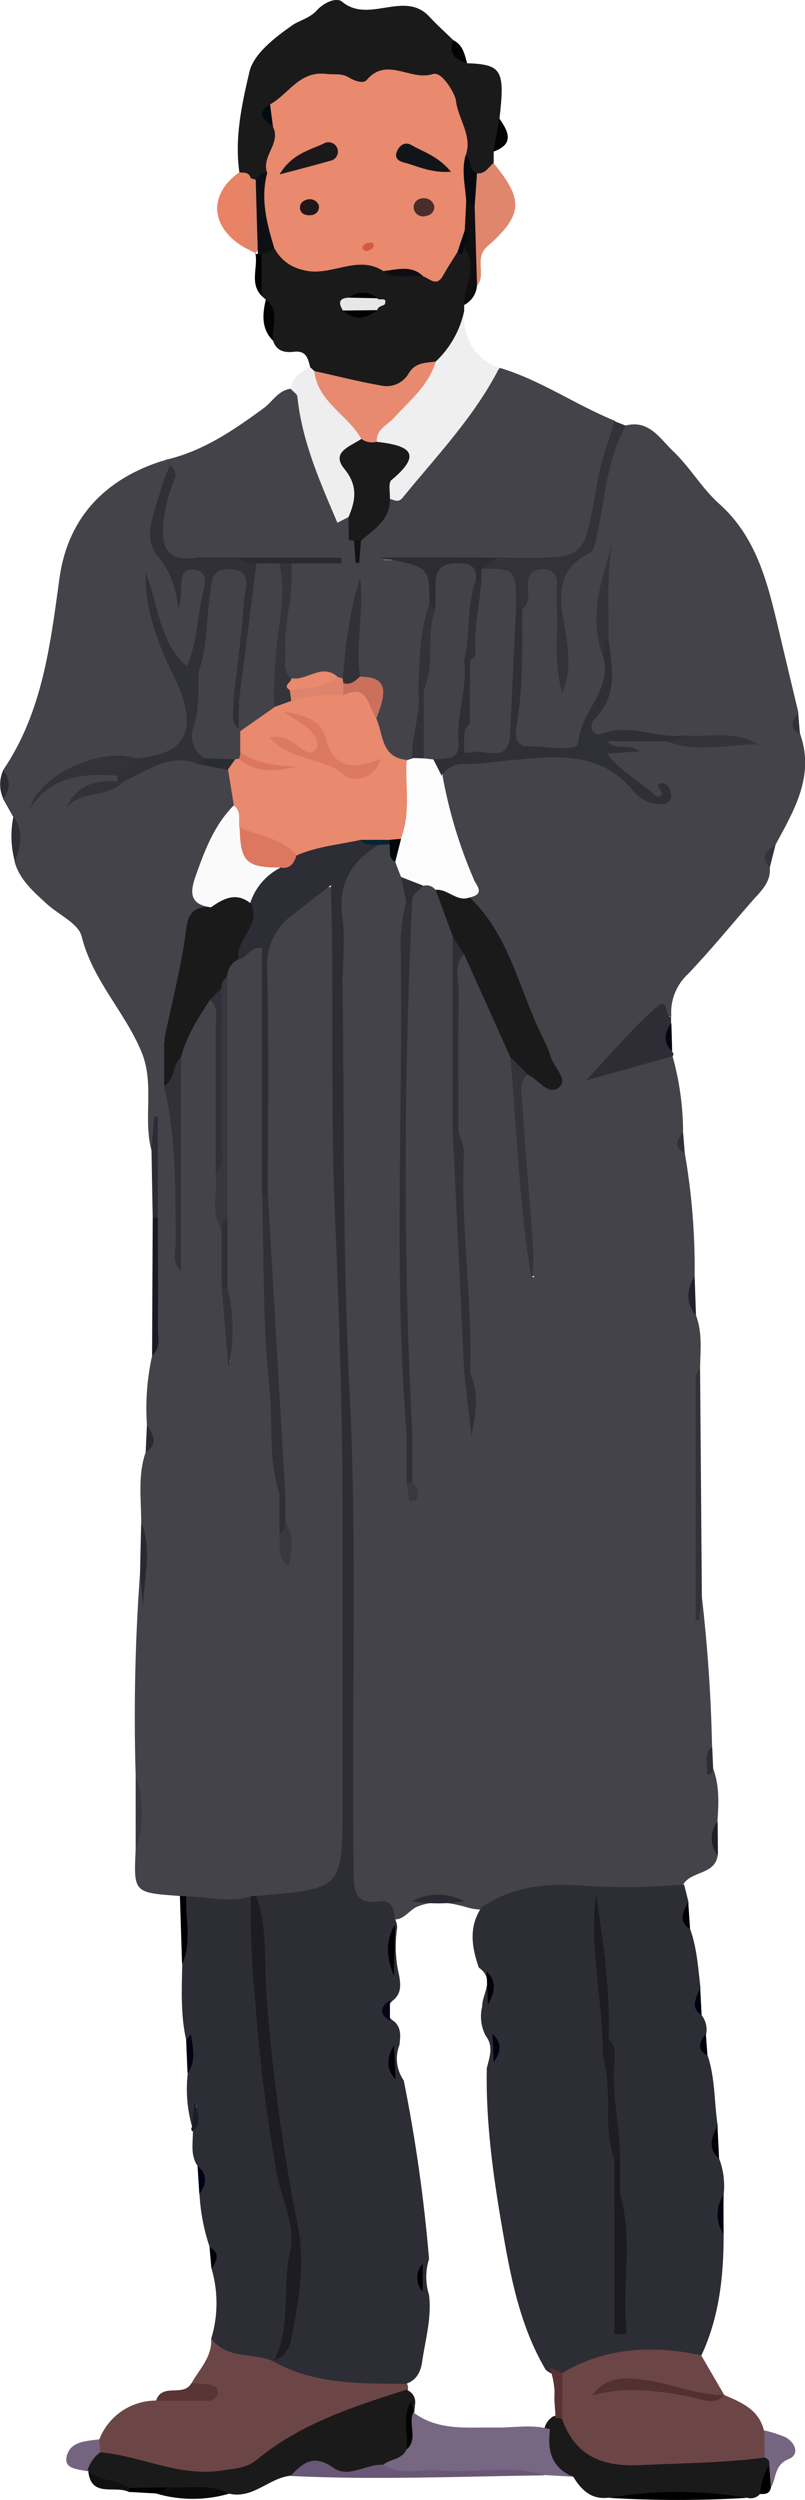 <svg  viewBox="0 0 145 450" fill="none" xmlns="http://www.w3.org/2000/svg">
<g clip-path="url(#clip0_423_744)">
<path d="M138.662 156.167C138.891 158.898 136.955 160.501 135.394 162.29C131.595 166.654 127.922 171.143 123.946 175.311C122.882 176.287 122.056 177.493 121.533 178.836C121.01 180.179 120.803 181.623 120.928 183.057C120.283 182.718 119.535 182.625 118.825 182.797C118.116 182.968 117.494 183.392 117.078 183.988C114.428 187.077 111.464 189.884 108.232 192.365C112.655 192.138 116.464 188.621 121.147 190.142C122.388 194.57 123.025 199.144 123.041 203.742C122.812 205.034 121.719 206.4 123.343 207.548C124.611 214.828 125.207 222.209 125.122 229.597C124.602 232.007 124.082 234.417 125.362 236.764C126.527 239.815 126.163 242.97 126.101 246.145C125.268 259.807 125.965 273.479 125.726 287.152C125.726 287.379 125.726 287.607 125.726 287.638C126.288 287.958 126.028 287.121 126.392 287.152C127.433 296.191 128.078 305.25 128.255 314.352C127.412 315.531 127.839 316.865 127.828 318.147C127.828 318.819 128.203 319.181 128.036 318.53C128.036 318.53 128.286 318.354 128.421 318.261C129.608 321.364 129.462 324.59 129.233 327.817C128.553 329.809 128.571 331.97 129.285 333.95C128.796 337.487 124.633 336.753 123.135 339.121C119.727 341.244 115.643 342.023 111.687 341.303C103.361 339.793 95.515 341.138 87.751 343.734C86.369 343.828 84.983 343.649 83.671 343.206C80.695 342.41 77.719 341.996 74.773 343.393C73.223 344.354 72.016 346.495 69.684 344.965C62.4 342.11 62.4 342.11 62.4 334.043C62.4 317.33 62.202 300.627 62.4 283.914C62.702 262.051 61.442 240.229 60.974 218.386C60.672 204.466 60.672 190.535 60.266 176.624C60.329 172.167 60.495 167.689 60.266 163.242C59.985 157.802 62.108 153.934 67.01 151.596C67.826 151.246 68.739 151.191 69.591 151.441C70.996 152.093 71.287 153.51 71.901 154.72C72.515 155.93 73.077 157.171 73.556 158.443C74.045 160.191 73.556 161.949 73.67 163.697C73.088 170.181 72.63 176.666 72.63 183.171C72.63 198.777 72.723 214.373 72.63 229.98C72.567 238.884 72.89 247.768 73.67 256.632C73.67 259.486 73.67 262.341 73.67 265.164C73.611 265.758 73.682 266.358 73.879 266.922C73.746 266.328 73.687 265.72 73.702 265.112C73.702 262.289 73.702 259.486 73.702 256.673C71.62 230.414 73.025 204.114 72.765 177.834C72.672 173.032 72.986 168.23 73.702 163.479C73.629 161.545 73.702 159.653 75.897 158.794C76.477 158.578 77.113 158.563 77.702 158.75C78.291 158.938 78.799 159.318 79.144 159.829C80.674 163.035 82.839 166.034 82.714 169.809C81.195 176.728 82.277 183.729 82.027 190.69C81.871 194.951 82.027 199.212 82.027 203.473C82.974 217.797 83.734 232.121 84.109 246.455C84.473 250.478 85.784 254.449 84.889 258.535C85.805 254.481 84.535 250.519 84.14 246.517C83.828 232.183 82.974 217.869 82.058 203.566C82.152 193.048 81.777 182.519 82.256 172.001C84.795 170.616 85.18 173.036 85.805 174.266C88.692 179.649 91.151 185.248 93.163 191.01C92.996 203.969 94.786 216.783 95.764 229.649C95.91 230.331 96.618 229.432 95.993 229.752C95.816 229.845 95.702 229.752 95.692 229.339C95.171 217.455 92.778 205.665 93.61 193.71C95.213 191.796 97.086 193.71 99.542 193.606C93.85 183.264 92.143 171.691 84.317 162.962C83.994 162.6 84.088 161.98 84.15 161.463C83.671 155.94 80.456 151.183 79.654 145.742C79.332 143.56 78.27 141.461 78.968 139.175C80.008 136.776 82.027 136.228 84.338 136.155C89.843 136.031 95.317 135.38 100.843 135.338C102.989 135.262 105.128 135.616 107.132 136.38C109.137 137.145 110.965 138.303 112.509 139.785C114.591 141.688 116.557 143.995 119.794 144.046C120.533 144.046 120.013 143.105 120.054 143.788C120.054 143.891 119.908 143.891 119.596 143.85C114.538 143.281 112.311 138.73 108.232 136.238C109.481 134.397 111.115 135.152 112.395 134.935C111.198 134.707 109.689 135.328 108.357 133.725C112.52 131.119 116.516 132.887 120.429 133.104C125.403 134.014 130.565 132.556 135.498 133.839C131.471 132.949 127.329 133.57 123.249 133.363C118.67 133.104 114.195 131.781 109.512 132.639C106.109 133.259 104.527 131.305 106.692 128.761C110.501 124.272 109.397 119.68 108.669 114.881C108.575 109.793 108.544 104.715 109.377 102.14C108.314 107.529 108.236 113.064 109.148 118.48C109.824 121.583 110.095 124.582 107.368 127.085C106.449 128.137 105.888 129.451 105.765 130.839C104.87 135.597 103.507 136.114 95.858 135.452C91.477 135.08 91.237 132.008 91.789 129.154C93.017 122.824 92.247 116.443 92.923 110.124C93.652 108.169 93.558 106.059 94.078 104.063C94.257 103.207 94.762 102.451 95.487 101.954C96.211 101.457 97.101 101.257 97.971 101.395C100.156 101.509 100.874 102.781 100.853 104.829C100.638 109.231 100.812 113.643 101.374 118.015C101.436 115.45 100.76 112.254 100.812 108.997C100.885 105.025 100.583 101.354 104.621 98.52C107.191 96.71 106.379 92.78 107.326 89.884C108.815 85.313 107.732 79.676 112.801 76.563C116.963 75.581 118.868 78.963 121.209 81.176C124.269 84.082 126.361 87.826 129.535 90.681C136.424 96.803 138.36 105.325 140.358 113.775C141.492 118.605 142.658 123.424 143.803 128.254C143.584 129.567 142.762 130.932 144.125 132.101C146.769 139.641 143.085 145.784 139.723 152C139.099 153.375 137.517 154.43 138.662 156.167Z" fill="#444349"/>
<path d="M26.465 256.487C26.177 252.328 26.489 248.149 27.391 244.077C28.692 235.989 27.63 227.839 27.974 219.741C27.974 214.291 27.974 208.841 27.974 203.483C27.693 204.611 28.4 206.017 27.276 207.083C25.726 201.229 27.911 194.993 25.434 189.242C26.558 187.339 27.838 185.891 30.18 187.701C31.345 190.152 30.7 192.872 31.137 195.386C32.003 205.334 32.312 215.323 32.063 225.306C32.532 213.805 31.47 202.346 31.273 190.866C31.706 187.874 32.87 185.033 34.665 182.592C35.612 181.144 36.549 179.2 38.984 180.1C40.681 182.778 39.817 185.736 39.869 188.56C39.994 195.872 39.869 203.184 39.869 210.485C40.046 214.167 39.463 217.88 40.285 221.531C40.483 224.861 40.285 228.191 40.379 231.511C40.441 236.196 41.908 240.746 41.419 244.956C41.544 245.163 41.419 244.852 41.419 244.49C41.836 240.054 40.379 235.762 40.379 231.345C40.285 227.209 40.691 223.072 39.879 219.059C39.65 204.88 40.202 190.69 39.515 176.511C39.576 175.501 39.873 174.519 40.383 173.643C40.892 172.767 41.6 172.021 42.45 171.464C47.476 168.537 47.653 168.599 47.653 174.339C47.653 187.915 47.653 201.491 47.653 215.067C48.611 232.824 48.642 250.623 50.775 268.298C50.91 270.584 50.484 272.911 51.191 275.145C51.4 276.499 51.243 277.885 51.379 279.282C51.46 277.274 51.275 275.264 50.827 273.304C50.827 271.608 50.827 269.922 50.827 268.236C49.297 260.8 49.318 253.198 48.985 245.711C48.569 235.544 47.872 225.461 47.747 215.325C47.747 200.632 47.747 185.933 47.747 171.226C47.747 165.776 54.48 159.57 60.11 159.653C61.297 163.014 60.641 166.489 60.683 169.892C60.776 179.707 60.464 189.542 60.766 199.336C61.297 216.339 61.109 233.372 61.994 250.334C63.44 278.03 62.129 305.716 62.858 333.392C62.983 337.901 61.016 340.073 56.926 341.004C53.913 341.799 50.839 342.349 47.736 342.648C47.133 342.648 46.508 342.7 45.894 342.71C41.856 343.269 37.808 343.817 33.853 342.224C33.354 341.935 32.875 341.614 32.397 341.293C24.071 340.704 24.071 340.704 24.435 332.947C25.101 328.511 25.101 324.001 24.435 319.564C24.074 307.41 24.338 295.246 25.226 283.119C26.475 285.352 25.726 287.669 25.799 289.955C25.653 284.659 26.444 279.364 25.434 274.069C25.434 269.829 24.799 265.557 26.236 261.41C27.432 259.828 27.058 258.163 26.465 256.487Z" fill="#444349"/>
<path d="M86.731 343.361C92.059 339.648 98.293 338.945 104.423 339.4C110.683 339.845 116.968 339.783 123.218 339.214C123.489 340.248 123.759 341.344 124.019 342.41C123.842 344.064 122.979 345.771 124.352 347.333C125.539 350.745 125.768 354.334 126.174 357.882C125.83 359.557 125.133 361.243 126.434 362.825C126.789 363.298 127.041 363.839 127.172 364.415C127.303 364.991 127.31 365.587 127.193 366.166C126.912 367.489 126.153 368.855 127.485 370.054C128.848 374.191 128.63 378.494 129.285 382.703C128.879 384.709 128.245 386.726 129.577 388.66C130.335 390.719 130.598 392.925 130.347 395.103C129.665 397.441 129.665 399.923 130.347 402.26C130.347 409.748 129.556 417.101 126.35 423.979C125.989 424.344 125.547 424.622 125.06 424.791C124.572 424.959 124.053 425.014 123.541 424.951C115.85 423.131 108.721 425.499 101.571 427.805C100.368 427.794 99.208 427.362 98.293 426.585C93.589 418.621 91.924 409.634 90.405 400.791C88.792 391.411 87.491 381.896 87.678 372.309C88.147 370.354 88.958 368.389 87.501 366.486C86.641 364.86 86.407 362.977 86.846 361.191C86.846 358.833 89.239 356.289 86.242 354.179C84.952 350.477 84.4 346.826 86.731 343.361Z" fill="#2D2D35"/>
<path d="M29.514 187.194L25.445 189.263C22.458 182.095 16.651 176.428 14.715 168.578C14.143 166.272 10.646 164.7 8.471 162.756C6.078 160.542 3.549 158.422 2.623 155.102C3.028 152.393 3.476 149.673 2.362 147.004L0.531 143.757C1.134 142.117 1.134 140.318 0.531 138.679C7.639 128.233 9.044 116.195 10.709 104.105C12.207 93.235 18.899 86.182 29.441 82.903C30.201 83.276 30.919 83.7 31.106 84.61C31.398 86.947 30.066 88.902 29.556 91.074C28.734 94.849 27.849 98.468 31.169 101.654C32.48 102.915 32.064 104.756 31.814 107.166C31.814 107.166 32.928 106.132 32.293 106.432C32.095 106.525 31.991 106.432 32.022 105.997C32.168 104.219 31.45 101.861 34.374 101.705C37.298 101.55 38.183 103.629 37.819 105.78C36.986 110.745 37.278 116.029 34.093 120.415C33.517 120.526 32.919 120.441 32.398 120.173C31.876 119.904 31.461 119.468 31.221 118.936C29.036 115 27.53 110.728 26.767 106.297C27.599 111.024 28.848 115.719 31.627 119.742C34.551 123.879 33.823 128.585 34.322 133.104C34.365 133.451 34.337 133.803 34.239 134.138C34.142 134.473 33.976 134.785 33.754 135.055C33.531 135.325 33.255 135.547 32.943 135.708C32.631 135.869 32.289 135.965 31.939 135.99C29.566 136.352 27.433 137.758 24.935 137.562C17.744 135.4 12.551 139.972 8.003 141.699C10.303 139.382 16.027 137.996 21.189 139.372C21.346 139.552 21.455 139.768 21.508 140.001C21.561 140.234 21.555 140.476 21.49 140.706C19.19 142.299 15.954 141.368 14.663 142.774C16.058 140.975 20.117 142.919 22.208 140.085C26.371 137.055 30.909 135.473 36.123 136.404C37.998 136.74 39.788 137.443 41.388 138.472C42.109 139.302 42.634 140.282 42.926 141.339C43.218 142.396 43.268 143.505 43.074 144.584C42.638 146.054 41.897 147.418 40.899 148.587C37.694 153.282 35.55 158.215 37.663 164.017C33.198 168.413 34.072 174.556 32.407 179.862C31.596 182.313 32.261 185.395 29.514 187.194Z" fill="#444349"/>
<path d="M30.554 83.772L29.514 82.842C36.372 81.363 42.002 77.495 47.497 73.472C49.11 72.293 50.099 70.266 52.357 69.976C52.789 69.957 53.214 70.088 53.56 70.346C53.906 70.605 54.15 70.975 54.251 71.393C56.041 79.005 59.278 86.172 61.13 93.753C60.984 94.253 60.718 94.71 60.356 95.087C59.993 95.463 59.545 95.747 59.049 95.914C55.375 96.742 51.347 93.846 47.892 96.948C47.857 97.013 47.838 97.086 47.838 97.16C47.838 97.234 47.857 97.307 47.892 97.372C47.987 97.514 48.117 97.628 48.271 97.703C48.425 97.778 48.596 97.81 48.767 97.796C53.294 97.734 57.852 98.479 62.296 96.907C62.777 96.783 63.282 96.783 63.763 96.907C64.804 97.941 64.263 99.255 64.367 100.465C64.596 99.43 64.367 98.469 64.491 97.466C65.688 94.528 68.477 92.718 69.882 89.936C70.215 88.902 71.017 90.391 71.964 89.264C77.989 81.59 83.411 73.482 90.03 66.222C97.409 68.425 103.726 72.913 110.792 75.767C109.803 83.131 107.899 90.319 106.161 97.486C105.401 100.217 102.529 101.354 99.906 101.354C96.472 101.354 93.079 102.037 89.645 101.82C82.88 102.399 76.241 100.62 68.831 100.785C71.849 100.992 74.378 100.299 76.553 101.085C79.8 102.264 78.635 105.284 78.635 107.735C77.499 113.181 76.882 118.722 76.792 124.283C76.98 128.355 76.346 132.423 74.93 136.249C74.601 136.736 74.117 137.1 73.556 137.283C68.352 137.666 67.697 134.005 67.114 130.24C67.509 127.034 68.873 123.487 64.221 122.028C62.046 117.509 65.012 113.072 64.075 109.431C63.721 113.072 64.138 117.705 62.191 122.039C61.795 122.412 61.279 122.635 60.734 122.669C57.675 121.842 54.49 124.128 51.483 122.359C49.932 120.891 49.943 118.946 50.015 117.085C50.203 111.81 50.505 106.546 52.097 101.458C54.927 100.279 57.946 101.261 61.047 100.837C54.98 100.33 49.266 102.213 43.355 101.871C40.982 101.747 38.557 102.14 36.278 101.168C35.809 100.877 35.406 100.492 35.094 100.038C34.783 99.584 34.569 99.071 34.467 98.531C33.552 95.773 33.362 92.829 33.916 89.978C34.249 88.633 34.551 87.258 32.729 86.658C32.304 86.54 31.897 86.363 31.522 86.13C30.867 85.51 31.335 84.414 30.554 83.772Z" fill="#444349"/>
<path d="M33.552 341.355C37.423 341.459 41.305 342.555 45.176 341.355C46.158 342.581 46.644 344.126 46.54 345.689C47.301 364.209 49.511 382.643 53.148 400.823C54.791 408.613 53.88 416.721 50.546 423.959C50.3 424.478 49.945 424.94 49.506 425.314C45.031 425.593 40.358 426.348 38.058 420.949C39.292 416.86 39.31 412.503 38.11 408.404C38.308 407.08 39.026 405.705 37.767 404.505C36.732 401.432 36.116 398.236 35.935 395.001C36.414 393.273 36.882 391.536 35.612 389.922C34.249 387.988 34.769 385.786 34.738 383.717C35.779 382.373 35.082 380.811 35.435 378.763C34.967 380.542 35.8 381.866 34.624 382.9C33.721 379.781 33.446 376.517 33.812 373.292C34.697 371.441 34.114 369.497 34.207 367.594C34.207 366.911 33.906 366.559 34.02 367.263L33.562 367.356C32.522 362.826 32.73 358.224 32.823 353.621C33.874 349.567 32.49 345.43 33.552 341.355Z" fill="#2D2D35"/>
<path d="M84.129 11.377C90.374 11.614 90.988 12.566 89.968 21.367C90.686 23.539 90.603 25.576 88.927 27.324V29.393C88.032 30.489 87.647 32.299 85.576 31.761C83.859 31.172 83.495 29.693 83.058 28.193C82.901 26.125 82.142 24.201 81.819 22.195C80.591 14.469 76.616 13.714 68.519 14.624C67.052 14.79 65.553 15.958 64.065 15.389C58.154 13.145 53.772 15.596 49.849 19.671C48.434 20.829 49.641 21.895 49.995 22.991C50.931 25.866 49.391 28.327 48.704 30.944C48.188 31.708 47.424 32.274 46.539 32.547C46.105 32.657 45.653 32.685 45.207 32.63C44.772 32.531 44.361 32.343 44.003 32.078C43.644 31.813 43.346 31.476 43.126 31.089C42.21 24.884 43.563 18.761 44.926 12.928C45.697 9.66 49.547 6.723 52.659 4.54C53.928 3.661 55.781 3.289 57.05 1.882C58.32 0.476 60.589 -0.558 61.609 0.3C66.427 4.354 72.848 -1.861 77.344 3.01C78.718 4.489 80.227 5.833 81.663 7.24C82.277 8.739 82.475 10.466 84.129 11.377Z" fill="#1A1A1A"/>
<path d="M55.864 66.098C55.49 64.557 55.167 63.047 52.94 63.326C51.316 63.522 49.818 63.233 49.193 61.361C47.872 59.034 48.912 56.303 47.872 53.935L47.112 53.253C46.363 50.957 46.841 48.599 46.727 46.272C46.904 44.917 47.944 44.513 49.048 44.203C53.387 46.954 57.842 48.454 63.097 46.644C65.012 45.982 67.135 47.171 69.123 47.73C71.204 48.619 73.504 48.206 75.658 48.65C79.603 50.957 79.603 45.972 81.902 45.289C83.005 45.672 83.692 43.624 84.941 44.782C86.658 48.454 85.285 51.712 83.62 54.938C83.597 55.283 83.597 55.628 83.62 55.973C83.141 59.892 82.579 63.74 78.551 65.891C77.334 66.522 75.908 66.801 74.919 67.845C71.901 71.041 68.269 71.217 64.388 69.914C61.931 69.097 59.122 69.821 56.863 68.197C56.516 67.975 56.238 67.661 56.061 67.29C55.884 66.918 55.816 66.505 55.864 66.098Z" fill="#1A1A1A"/>
<path d="M38.027 420.928C40.837 424.765 45.603 423.431 49.235 425.065C57.113 426.43 65.043 427.402 72.932 428.653C73.159 428.831 73.329 429.07 73.423 429.341C73.517 429.613 73.531 429.905 73.463 430.184C70.903 433.028 67.219 433.618 63.847 434.879C59.32 436.607 54.605 438.158 50.942 441.271C45.739 445.677 39.911 446.659 33.542 445.977C28.051 445.534 22.696 444.052 17.765 441.612C17.573 441.222 17.482 440.79 17.502 440.357C17.522 439.923 17.652 439.501 17.879 439.13C18.671 437.073 20.071 435.302 21.895 434.05C23.72 432.799 25.882 432.125 28.099 432.118C30.232 431.022 32.751 431.911 34.874 430.918C36.997 429.925 34.301 429.719 34.499 429.005C35.925 426.43 38.277 424.237 38.027 420.928Z" fill="#6C4646"/>
<path d="M101.322 427.133C109.2 422.479 117.64 422.148 126.298 423.969L130.461 431.125C126.392 432.666 122.802 430.091 118.941 429.76C116.193 429.502 113.508 428.726 110.761 429.553C115.881 428.343 120.647 430.381 125.539 431.218C127.235 431.508 128.827 432.253 130.451 431.115C133.573 432.47 136.695 433.732 137.611 437.527C138.88 439.254 139.182 441.023 137.829 442.853C128.151 446.463 118.129 445.47 108.253 444.467C103.476 443.981 101.374 439.761 100.104 435.438C99.99 432.594 99.136 429.646 101.322 427.133Z" fill="#6C4646"/>
<path d="M18.056 441.436C25.403 442.067 32.24 445.894 39.91 444.715C42.158 444.363 44.406 444.312 46.227 442.802C54.105 436.265 63.628 433.204 73.171 430.174C73.683 430.341 74.123 430.677 74.416 431.127C74.71 431.577 74.839 432.113 74.784 432.646C74.388 435.252 74.784 437.93 74.17 440.526C73.792 441.547 73.151 442.451 72.311 443.148C71.471 443.846 70.461 444.311 69.383 444.498C65.501 444.849 61.661 445.718 57.706 444.363C55.958 443.763 54.012 444.601 52.378 445.646C48.465 446.018 45.593 449.886 41.274 448.883C37.777 448.769 34.27 448.759 30.763 448.738C28.514 448.313 26.224 448.139 23.936 448.221C21.251 447.063 17.692 447.869 15.891 444.674L15.714 444.839C15.111 442.76 15.61 441.457 18.056 441.436Z" fill="#1A1A1A"/>
<path d="M78.489 65.084C81.103 62.62 82.894 59.418 83.62 55.91C83.307 60.812 85.285 64.339 89.916 66.252C85.451 75.023 78.645 82.076 72.505 89.615C71.735 90.557 70.996 89.988 70.226 89.802C69.927 89.614 69.672 89.365 69.476 89.073C69.281 88.781 69.149 88.451 69.09 88.104C69.031 87.758 69.046 87.403 69.134 87.063C69.222 86.723 69.382 86.405 69.602 86.13C73.192 82.469 69.726 81.311 67.52 79.625C67.32 78.883 67.347 78.098 67.6 77.372C67.852 76.646 68.317 76.011 68.935 75.55C72.411 72.323 75.117 68.403 78.489 65.084Z" fill="#EFEFEF"/>
<path d="M101.239 435.407C103.58 442.057 108.368 444.064 115.247 443.743C122.76 443.391 130.274 443.35 137.757 442.388C138.631 442.305 139.016 442.761 139.078 443.578C138.924 445.535 138.169 447.398 136.914 448.914C136.634 449.256 136.256 449.506 135.831 449.63C135.405 449.753 134.952 449.746 134.531 449.607C126.25 449.023 117.938 449.023 109.658 449.607C106.536 450.021 104.683 448.211 103.237 445.801C98.835 444.839 97.17 442.099 97.971 437.765C98 437.19 98.172 436.631 98.472 436.139C98.772 435.646 99.189 435.235 99.688 434.942C99.964 434.861 100.258 434.862 100.533 434.945C100.809 435.027 101.054 435.188 101.239 435.407Z" fill="#1A1A1A"/>
<path d="M99.074 437.289C98.554 441.054 99.293 444.219 103.237 445.832L98.127 445.532C89.801 444.622 81.476 445.449 73.234 445.067C71.839 445.005 69.612 446.432 69.071 443.629C70.403 442.595 72.484 442.729 73.234 440.888C74.389 438.748 72.963 436.234 74.274 434.114C78.812 437.672 84.161 436.886 89.385 436.979C92.622 437.041 95.879 436.327 99.074 437.289Z" fill="#766782"/>
<path d="M55.864 66.098L56.614 66.791C58.658 69.527 60.846 72.154 63.17 74.661C64.45 76.026 65.938 77.35 65.366 79.553C63.836 81.373 62.483 82.997 64.179 85.686C65.709 88.127 65.022 90.857 63.42 93.246C62.691 93.991 61.921 94.601 60.787 94.135C57.665 86.792 54.407 79.522 53.575 71.465C53.575 70.948 52.794 70.493 52.378 70.017C52.596 67.887 54.199 66.956 55.864 66.098Z" fill="#EEEEEE"/>
<path d="M89.843 100.372C106.494 100.372 104.829 101.623 107.722 86.058C108.378 82.583 109.679 79.232 110.678 75.819L112.759 76.636C109.304 82.562 109.065 89.368 107.618 95.832C107.316 97.197 107.285 98.934 106.172 99.544C98.606 103.474 101.54 109.825 102.134 115.678C102.394 118.284 102.831 120.942 101.28 124.738C99.605 118.936 100.593 114.23 100.302 109.638C100.208 108.097 100.302 106.536 100.302 105.005C100.355 104.663 100.328 104.314 100.221 103.985C100.115 103.656 99.933 103.356 99.689 103.109C99.446 102.862 99.148 102.675 98.819 102.562C98.49 102.45 98.139 102.415 97.794 102.461C96.15 102.461 95.244 103.081 95.119 104.84C94.995 106.598 95.692 108.325 94.079 109.669C93.891 109.827 93.653 109.913 93.407 109.913C93.162 109.913 92.924 109.827 92.736 109.669C91.893 106.401 90.738 103.392 86.825 102.688C86.18 99.762 89.187 101.634 89.843 100.372Z" fill="#33323A"/>
<path d="M121.178 190.111L105.568 194.485C109.856 189.893 113.789 185.177 118.42 181.175C120.502 179.417 119.596 182.974 120.876 183.057V184.153C120.529 184.967 120.362 185.845 120.387 186.729C120.412 187.612 120.629 188.48 121.022 189.273C121.089 189.316 121.147 189.373 121.191 189.439C121.235 189.506 121.266 189.58 121.28 189.659C121.295 189.737 121.293 189.817 121.276 189.895C121.258 189.973 121.225 190.046 121.178 190.111Z" fill="#2E2D35"/>
<path d="M85.93 31.192C87.418 31.368 88.011 30.044 88.896 29.361C94.339 35.97 94.255 38.669 87.73 44.409C85.337 46.54 87.668 49.415 85.919 51.432C84.921 46.838 84.378 42.158 84.296 37.459C84.4 35.256 83.838 32.867 85.93 31.192Z" fill="#E0866C"/>
<path d="M43.084 31.026C43.886 31.119 44.843 30.913 45.166 32.061C47.58 37.449 47.174 42.031 44.063 44.575C37.85 40.965 37.465 35.029 43.084 31.026Z" fill="#E88365"/>
<path d="M69.071 443.681C72.255 445.749 75.794 444.333 79.155 444.663C85.462 445.294 91.883 443.536 98.127 445.584C82.87 445.78 67.624 446.442 52.336 445.698C54.543 443.298 56.572 441.706 60.09 444.25C62.827 446.153 66.032 443.484 69.071 443.681Z" fill="#695777"/>
<path d="M126.423 287.193L125.924 291.65L125.289 291.588C125.289 277.068 125.289 262.547 125.289 248.027C125.289 247.416 125.82 246.817 126.101 246.217C126.205 259.862 126.312 273.52 126.423 287.193Z" fill="#33323A"/>
<path d="M138.548 443.681C138.714 442.988 138.319 442.647 137.757 442.367L137.663 437.496C138.976 437.786 140.258 438.198 141.493 438.727C143.293 439.699 144.043 441.83 142.117 442.626C139.401 443.712 139.901 446.07 138.849 447.797C137.809 446.515 138.225 445.108 138.548 443.681Z" fill="#756681"/>
<path d="M85.503 37.232C85.642 41.962 85.781 46.688 85.92 51.411C85.865 52.136 85.626 52.834 85.226 53.442C84.826 54.05 84.276 54.547 83.63 54.886C83.568 51.422 86.19 47.967 83.63 44.544C82.891 43.355 83.141 41.938 82.683 40.686C82.303 39.262 82.489 37.747 83.204 36.456C84.4 35.505 84.993 36.27 85.503 37.232Z" fill="#0E0E0E"/>
<path d="M28.432 219.255C28.432 225.75 28.526 232.255 28.432 238.75C28.432 240.549 29.056 242.556 27.391 244.066C27.433 235.792 27.471 227.518 27.506 219.244C27.828 218.769 28.099 218.8 28.432 219.255Z" fill="#1C1927"/>
<path d="M34.457 429.006C35.498 429.078 36.538 429.099 37.579 429.233C38.62 429.368 39.348 429.854 39.244 430.795C39.149 431.218 38.9 431.591 38.544 431.841C38.188 432.091 37.752 432.201 37.319 432.15C34.197 432.15 31.179 432.15 28.109 432.15C29.139 428.851 33.073 431.56 34.457 429.006Z" fill="#583434"/>
<path d="M109.658 449.638C117.888 448.226 126.3 448.226 134.53 449.638C126.247 450.139 117.941 450.139 109.658 449.638Z" fill="black"/>
<path d="M18.056 441.437C16.911 442.276 16.086 443.475 15.714 444.84C14.143 444.478 11.666 444.478 11.957 442.471C12.405 439.462 15.423 439.431 17.879 439.1C17.941 439.875 17.993 440.661 18.056 441.437Z" fill="#746480"/>
<path d="M30.534 447.756C34.134 447.953 37.819 447.011 41.274 448.883C37.01 450.129 32.476 450.129 28.213 448.883C28.712 447.963 29.961 448.532 30.534 447.756Z" fill="#0A0A0A"/>
<path d="M28.431 219.255C28.123 219.239 27.814 219.239 27.505 219.255L27.287 207.092L27.755 200.99H28.431V219.255Z" fill="#2D2C35"/>
<path d="M25.434 274.068C27.578 279.126 25.767 284.338 25.778 289.499C25.59 287.368 25.413 285.248 25.226 283.118C25.288 280.112 25.358 277.095 25.434 274.068Z" fill="#2A2832"/>
<path d="M44.042 44.564C46.311 40.562 44.541 36.197 45.145 32.06C45.44 32.181 45.747 32.271 46.061 32.329C48.6 36.404 47.924 40.603 46.644 44.885L45.978 45.547L44.042 44.564Z" fill="#DF856C"/>
<path d="M24.436 319.574C25.934 323.911 25.934 328.62 24.436 332.957V319.574Z" fill="#393840"/>
<path d="M33.552 341.355C33.375 345.44 34.593 349.629 32.792 353.59C32.667 349.453 32.539 345.354 32.407 341.293L33.552 341.355Z" fill="#000003"/>
<path d="M47.872 53.935C50.598 56.003 48.819 58.878 49.204 61.36C47.029 59.188 47.268 56.593 47.872 53.935Z" fill="#030303"/>
<path d="M15.891 444.715C17.91 446.835 21.157 446.111 23.311 447.89C23.644 448.066 23.759 448.231 23.634 448.386C23.601 448.45 23.552 448.504 23.492 448.544C23.432 448.584 23.362 448.608 23.291 448.614C20.814 447.259 16.318 449.814 15.891 444.715Z" fill="#101010"/>
<path d="M2.414 146.994C4.35 149.631 3.736 152.351 2.674 155.092C1.955 152.45 1.865 149.677 2.414 146.994Z" fill="#2F2D36"/>
<path d="M33.531 367.325C33.602 367.173 33.685 367.028 33.781 366.89C33.968 366.653 34.176 366.446 34.384 366.229C34.769 368.618 35.362 371.027 33.781 373.261L33.531 367.325Z" fill="#030313"/>
<path d="M125.362 236.837C123.488 234.51 123.686 232.111 125.122 229.67C125.199 232.042 125.278 234.431 125.362 236.837Z" fill="#22202C"/>
<path d="M130.337 402.219C129.634 401.157 129.259 399.913 129.259 398.641C129.259 397.369 129.634 396.125 130.337 395.062C130.305 397.452 130.326 399.83 130.337 402.219Z" fill="#020210"/>
<path d="M84.129 11.376C82.048 10.735 80.674 9.711 81.663 7.239C83.37 8.087 83.692 9.742 84.129 11.376Z" fill="#030303"/>
<path d="M129.525 388.619C127.444 386.727 128.162 384.7 129.234 382.662C129.338 384.648 129.435 386.634 129.525 388.619Z" fill="#010107"/>
<path d="M47.112 45.589C47.112 48.14 47.112 50.694 47.112 53.252C44.895 50.946 46.54 48.081 45.988 45.537L46.186 45.775L46.456 45.641L47.112 45.589Z" fill="black"/>
<path d="M138.547 443.681C138.652 445.046 138.756 446.411 138.849 447.818C138.641 448.924 137.809 448.997 136.914 448.934C137.034 447.08 137.594 445.28 138.547 443.681Z" fill="black"/>
<path d="M23.291 448.573C23.311 448.332 23.311 448.09 23.291 447.849L30.513 447.756L28.213 448.852L23.291 448.573Z" fill="black"/>
<path d="M128.453 318.302C128.394 318.617 128.278 318.918 128.11 319.191C127.683 319.677 127.319 319.491 127.35 318.902C127.433 317.35 126.757 315.634 128.286 314.393L128.453 318.302Z" fill="#2E2C35"/>
<path d="M129.317 333.991C128.602 333.13 128.207 332.05 128.197 330.934C128.188 329.818 128.565 328.732 129.265 327.858C129.285 329.916 129.306 331.985 129.317 333.991Z" fill="#201E2B"/>
<path d="M124.3 347.292C122.073 345.782 123.083 344.076 123.967 342.369C124.082 344.003 124.186 345.648 124.3 347.292Z" fill="#000005"/>
<path d="M26.465 256.487C27.506 258.173 28.681 259.869 26.236 261.4C26.309 259.776 26.392 258.132 26.465 256.487Z" fill="#2B2934"/>
<path d="M88.906 27.293L89.947 21.336C91.581 23.673 92.705 25.907 88.906 27.293Z" fill="#030303"/>
<path d="M126.382 362.784C124.831 361.667 124.779 360.716 126.122 357.841L126.382 362.784Z" fill="#000015"/>
<path d="M34.593 382.869C34.728 381.41 34.874 379.963 35.019 378.515C35.717 380.304 36.393 382.093 34.707 383.686C34.64 383.644 34.583 383.588 34.54 383.522C34.497 383.456 34.469 383.382 34.458 383.304C34.447 383.226 34.453 383.147 34.477 383.071C34.5 382.996 34.539 382.927 34.593 382.869Z" fill="#1C1C28"/>
<path d="M127.433 370.014C125.351 368.866 126.059 367.511 127.141 366.125C127.235 367.418 127.339 368.721 127.433 370.014Z" fill="#00000B"/>
<path d="M123.343 207.589C121.137 206.483 121.98 205.138 123.041 203.783C123.145 205.045 123.239 206.317 123.343 207.589Z" fill="#313039"/>
<path d="M138.662 156.167C136.778 154.244 138.09 153.127 139.703 152.03L138.662 156.167Z" fill="#35333B"/>
<path d="M144.095 132.173C142.013 131.057 142.752 129.702 143.772 128.326L144.095 132.173Z" fill="#323139"/>
<path d="M35.581 389.901C37.496 391.473 37.132 393.201 35.904 394.979C35.8 393.263 35.685 391.577 35.581 389.901Z" fill="#010117"/>
<path d="M121.074 189.263C119.378 187.608 119.659 185.891 120.929 184.144C120.981 185.86 121.033 187.567 121.074 189.263Z" fill="#050514"/>
<path d="M0.572 138.658C1.21 139.352 1.563 140.258 1.563 141.197C1.563 142.137 1.21 143.042 0.572 143.736C0.212 142.938 0.025 142.072 0.025 141.197C0.025 140.322 0.212 139.457 0.572 138.658Z" fill="#2D2C35"/>
<path d="M37.735 404.463C39.671 405.601 39.109 406.966 38.079 408.362L37.735 404.463Z" fill="#00000B"/>
<path d="M73.119 429.109C64.939 429.057 56.707 429.274 49.183 425.055L49.287 424.92C51.826 421.632 51.837 417.743 52.544 413.844C54.782 401.433 49.599 389.974 48.527 378.008C48.184 374.119 47.487 370.189 47.351 366.342C47.039 357.986 45.395 349.681 46.092 341.283C61.703 340.031 61.703 340.031 61.703 324.942C61.703 307.36 61.703 289.779 61.703 272.197C61.703 254.315 61.078 236.423 60.329 218.593C59.486 198.798 60.173 179.034 59.611 159.27C59.635 159.099 59.67 158.93 59.715 158.764C59.751 158.627 59.811 158.497 59.892 158.381C61.973 158.805 61.036 160.449 61.13 161.597C61.505 166.324 60.537 171.091 61.682 175.797C62.035 200.515 61.682 225.274 62.941 249.951C64.419 278.992 63.253 308.012 63.711 337.032C63.763 340.414 63.982 342.886 68.321 342.286C70.871 341.934 70.881 343.982 71.235 345.637C71.447 346.086 71.546 346.579 71.527 347.075C71.101 349.962 71.235 352.904 71.922 355.741C72.162 357.2 72.286 358.637 71.1 359.816C69.435 361.171 69.019 362.536 71.1 363.953C72.307 365.132 72.141 366.58 71.953 368.09C71.542 369.138 71.397 370.27 71.531 371.387C71.666 372.503 72.075 373.57 72.723 374.492C74.859 385.107 76.381 395.836 77.282 406.625C76.621 408.74 76.621 411.005 77.282 413.12C77.771 417.081 76.689 420.908 76.095 424.755C75.897 426.565 75.252 428.426 73.119 429.109Z" fill="#2D2D35"/>
<path d="M84.608 161.546C92.039 168.64 93.6 178.755 98.075 187.401C98.537 188.321 98.916 189.28 99.209 190.266C99.771 192.138 102.394 194.33 100.698 195.727C98.762 197.319 96.972 194.299 95.057 193.431C93.163 193.244 92.538 191.807 91.935 190.328C89.16 184.123 86.385 177.948 83.609 171.805C82.152 171.226 82.35 169.623 81.59 168.609L78.468 160.211C81.039 158.236 82.329 162.073 84.608 161.546Z" fill="#1A1A1A"/>
<path d="M61.755 175.818C59.351 170.481 61.588 164.803 60.526 159.373C60.526 159.27 60.298 159.146 60.162 159.136C59.994 159.154 59.831 159.207 59.684 159.291C57.373 161.07 55.063 162.848 52.763 164.648C51.222 165.733 49.988 167.193 49.177 168.888C48.366 170.583 48.007 172.456 48.132 174.328C48.444 187.918 48.246 201.508 48.236 215.108C47.903 215.583 47.559 215.563 47.195 215.108V170.646C45.01 170.357 44.5 172.498 42.96 172.715C40.878 168.868 45.156 165.972 44.479 162.373C44.718 158.96 46.696 156.891 49.734 155.64C51.047 154.926 52.322 154.146 53.554 153.302C56.905 151.329 60.743 150.323 64.637 150.396C65.294 150.46 65.931 150.653 66.511 150.964C67.092 151.274 67.605 151.697 68.019 152.206C63.17 155.174 60.86 159.208 61.671 165.093C62.171 168.578 61.765 172.208 61.755 175.818Z" fill="#2D2D35"/>
<path d="M84.608 161.546C82.256 162.446 80.654 159.922 78.437 160.181C78.197 159.854 77.861 159.61 77.475 159.48C77.089 159.351 76.673 159.342 76.283 159.457C74.462 160.15 73.275 159.219 72.255 157.885C71.891 156.985 71.527 156.085 71.215 155.175C70.111 153.52 71.443 151.907 71.277 150.263C72.661 145.877 70.34 140.955 73.358 136.818L74.399 136.497C74.983 135.99 75.71 135.676 76.48 135.597C77.256 135.575 78.021 135.784 78.676 136.197C79.145 136.628 79.488 137.176 79.671 137.783C79.854 138.391 79.87 139.036 79.717 139.651C80.862 146.024 82.737 152.246 85.305 158.195C85.534 159.115 87.678 160.894 84.608 161.546Z" fill="#FCFCFC"/>
<path d="M92.996 109.628H94.037C94.037 116.599 94.276 123.58 93.059 130.509C92.778 132.081 92.611 134.367 95.14 134.325C98.262 134.325 103.996 135.483 104.142 133.684C104.569 127.985 110.563 124.004 108.544 117.912C108.211 116.65 107.014 115.109 109.585 114.809C110.209 119.98 111.489 125.1 107.056 129.464C106.015 130.436 106.546 132.784 108.43 132.06C113.488 130.126 118.223 133.001 123.114 132.391C122.812 134.956 121.251 133.756 119.992 133.425H109.273C111.115 135.308 113.3 133.674 115.236 135.246L109.346 135.659C111.979 139.083 115.59 140.83 118.327 143.457C120.752 143.085 117.286 141.244 119.128 141.006C120.034 140.892 120.637 141.772 120.814 142.651C120.908 142.894 120.937 143.158 120.899 143.416C120.861 143.674 120.758 143.919 120.598 144.126C120.439 144.333 120.229 144.497 119.988 144.6C119.747 144.704 119.483 144.745 119.222 144.719C118.264 144.77 117.307 144.595 116.43 144.209C115.553 143.822 114.78 143.235 114.174 142.495C108.107 134.966 99.792 136.156 91.768 136.869C89.406 137.076 87.023 137.511 84.619 137.531C83.692 136.818 82.621 136.135 83.994 134.884C84.485 134.589 85.019 134.373 85.576 134.242C89.281 134.118 90.29 132.05 90.499 128.585C90.904 122.256 90.436 115.751 92.996 109.628Z" fill="#2F2F37"/>
<path d="M74.232 162.373C72.765 194.072 72.609 225.781 74.232 257.521C73.889 257.987 73.546 257.987 73.192 257.521C70.861 228.025 72.692 198.478 72.151 168.971C72.287 166.758 72.615 164.561 73.129 162.404C73.556 161.939 73.889 161.908 74.232 162.373Z" fill="#2F2F37"/>
<path d="M83.63 247.179L81.549 203.742C81.892 203.266 82.236 203.287 82.59 203.742C82.933 205.055 83.63 206.379 83.557 207.672C82.922 220.868 85.139 233.982 84.671 247.169C84.296 247.644 83.974 247.665 83.63 247.179Z" fill="#303038"/>
<path d="M91.945 190.297L95.067 193.4C93.465 194.744 93.964 196.595 94.027 198.219C94.63 207.072 95.39 215.904 96.035 224.747C96.159 226.62 96.065 228.501 95.754 230.352C93.558 217.083 93.069 203.659 91.945 190.297Z" fill="#33333A"/>
<path d="M82.579 203.742H81.538V168.578L83.557 171.774C81.663 173.842 82.652 176.345 82.62 178.631C82.496 186.998 82.579 195.375 82.579 203.742Z" fill="#2F2F37"/>
<path d="M109.606 114.799C108.388 115.554 108.628 116.785 108.565 117.902C106.005 111.097 108.263 104.674 110.189 98.189C109.273 103.764 109.689 109.318 109.606 114.799Z" fill="#33333A"/>
<path d="M120.002 133.415C121.147 133.353 122.386 133.591 123.125 132.381C127.589 132.815 132.262 131.346 136.539 133.994C131.023 133.942 125.476 135.618 120.002 133.415Z" fill="#33333A"/>
<path d="M83.63 247.179H84.671C86.44 250.881 85.607 254.729 84.92 258.555L83.63 247.179Z" fill="#303138"/>
<path d="M83.62 135.483L84.66 137.552C82.579 137.355 80.778 137.769 79.54 139.62L78.052 136.683C79.259 135.204 81.174 134.614 82.464 133.249C82.698 133.173 82.946 133.15 83.19 133.184C83.433 133.219 83.666 133.308 83.869 133.446C84.066 133.763 84.149 134.138 84.103 134.508C84.058 134.878 83.887 135.222 83.62 135.483Z" fill="#2E2E36"/>
<path d="M83.599 342.224C80.5 342.757 77.331 342.757 74.232 342.224C75.674 341.461 77.282 341.062 78.915 341.063C80.549 341.062 82.157 341.461 83.599 342.224Z" fill="#2A2933"/>
<path d="M73.223 257.521H74.264C74.264 260.624 74.264 263.727 74.264 266.829C74.205 266.913 74.127 266.981 74.037 267.028C73.946 267.074 73.846 267.099 73.743 267.099C73.641 267.099 73.541 267.074 73.45 267.028C73.359 266.981 73.282 266.913 73.223 266.829V257.521Z" fill="#2F2F37"/>
<path d="M73.223 266.829H74.264C74.748 267.167 75.089 267.671 75.22 268.245C75.351 268.818 75.262 269.42 74.972 269.932C74.878 270.149 74.16 270.118 73.733 270.201L73.223 266.829Z" fill="#38383F"/>
<path d="M74.233 162.372H73.192L72.234 157.863L76.262 159.435C75.533 160.387 74.087 160.831 74.233 162.372Z" fill="#2D2D36"/>
<path d="M72.245 150.996C71.891 152.382 71.527 153.778 71.204 155.133C69.768 154.409 70.413 153.064 70.163 151.927C70.078 151.847 70.009 151.75 69.962 151.642C69.915 151.534 69.891 151.418 69.891 151.301C69.891 151.184 69.915 151.068 69.962 150.96C70.009 150.853 70.078 150.756 70.163 150.675C70.498 150.497 70.883 150.431 71.258 150.489C71.634 150.547 71.98 150.725 72.245 150.996Z" fill="#00060A"/>
<path d="M70.163 151.183C70.163 151.442 70.163 151.7 70.163 151.969L68.082 152.104C67.041 151.99 65.772 152.29 64.96 151.193C66.656 149.508 68.405 149.518 70.163 151.183Z" fill="#052434"/>
<path d="M45.114 162.508C47.299 166.489 42.356 168.992 42.98 172.653C42.386 172.939 41.88 173.377 41.514 173.922C41.148 174.468 40.935 175.101 40.899 175.756C40.285 176.408 40.493 177.307 40.181 178.052C39.785 179.159 38.734 179.458 37.829 179.955C35.748 183.202 33.583 186.45 32.625 190.245C31.283 191.776 33.219 195.22 29.576 195.416V187.143C30.96 180.482 32.698 173.874 33.552 167.151C33.978 163.79 35.456 163.232 38.11 163.221C40.056 159.85 42.398 159.508 45.114 162.508Z" fill="#1A1A1A"/>
<path d="M46.144 341.293C48.288 347.188 47.539 353.455 48.017 359.495C49.089 373.411 50.983 387.252 53.689 400.947C55.032 407.731 53.689 414.785 52.336 421.631C52.144 422.384 51.77 423.079 51.248 423.657C50.726 424.235 50.071 424.679 49.339 424.951C52.534 418.746 50.765 411.889 52.232 405.415C53.325 400.636 50.734 396.024 49.87 391.339C48.06 381.249 46.778 371.072 46.03 360.85C45.379 354.352 45.094 347.823 45.176 341.293C45.498 341.272 45.822 341.272 46.144 341.293Z" fill="#1C1C22"/>
<path d="M47.216 215.118H48.257C49.298 233.045 50.338 250.971 51.379 268.898C51.036 269.373 50.703 269.373 50.338 268.898C48.257 262.61 49.204 255.991 48.517 249.547C47.289 238.14 47.57 226.588 47.216 215.118Z" fill="#313038"/>
<path d="M29.545 195.468C31.543 194.32 31.002 191.693 32.594 190.297V228.656C30.877 227.446 31.657 225.264 31.647 223.485C31.595 214.084 31.73 204.652 29.545 195.468Z" fill="#313138"/>
<path d="M39.89 177.886C39.86 177.48 39.941 177.074 40.124 176.71C40.308 176.346 40.586 176.037 40.931 175.817V219.255C40.223 219.761 40.639 220.827 39.89 221.323C37.808 218.034 39.307 214.404 38.849 210.981C40.035 201.673 39.047 192.241 39.39 182.881C39.546 181.195 38.88 179.437 39.89 177.886Z" fill="#37373E"/>
<path d="M39.889 177.886C39.889 187.318 39.889 196.75 39.889 206.182C39.889 207.826 40.462 209.657 38.849 211.012C38.849 202.283 38.849 193.554 38.849 184.825C38.849 183.181 39.442 181.35 37.808 180.016L39.889 177.886Z" fill="#303038"/>
<path d="M40.962 231.665C42.141 236.414 42.205 241.368 41.149 246.145C40.74 241.318 40.337 236.492 39.942 231.665C40.285 231.2 40.587 231.179 40.962 231.665Z" fill="#323239"/>
<path d="M51.379 274.068C53.179 276.447 52.42 278.96 52.014 281.959C49.568 280.129 50.619 277.957 50.338 276.126C51.046 275.589 50.64 274.534 51.379 274.068Z" fill="#39383F"/>
<path d="M40.961 231.666H39.921C39.921 228.218 39.921 224.771 39.921 221.323C39.879 220.916 39.955 220.505 40.139 220.139C40.324 219.773 40.609 219.466 40.961 219.255C40.951 223.392 40.961 227.529 40.961 231.666Z" fill="#2F2F37"/>
<path d="M51.379 274.069C51.423 274.476 51.348 274.888 51.164 275.254C50.98 275.621 50.693 275.927 50.338 276.137C50.338 273.738 50.338 271.328 50.338 268.897H51.379V274.069Z" fill="#2F2F37"/>
<path d="M111.708 394.99C114.081 403.336 111.958 411.745 112.894 420.111L110.678 420.205V397.069C111.354 396.552 110.969 395.497 111.708 394.99Z" fill="#1B1B21"/>
<path d="M108.596 370.19C108.68 360.406 106.057 350.757 107.368 340.9C108.617 349.588 109.97 358.255 109.627 367.077C109.98 368.338 111.167 369.879 108.596 370.19Z" fill="#1C1C22"/>
<path d="M108.596 370.19C109.814 369.435 109.574 368.204 109.637 367.087C110.907 368.121 110.761 369.569 110.678 370.903C110.126 376.933 111.645 382.838 111.718 388.816C111.375 389.302 111.021 389.333 110.678 388.816C108.503 382.766 110.428 376.271 108.596 370.19Z" fill="#1D1D23"/>
<path d="M100.031 435.221C99.969 432.18 100.125 429.108 98.991 426.182L101.311 427.133C101.311 429.895 101.311 432.656 101.228 435.407L100.031 435.221Z" fill="#5A3132"/>
<path d="M110.646 388.806H111.687C111.687 390.874 111.687 392.943 111.687 395.011C111.726 395.418 111.649 395.828 111.465 396.193C111.281 396.559 110.998 396.866 110.646 397.079V388.806Z" fill="#1A1A20"/>
<path d="M87.897 360.85L87.637 354.883C89.677 356.806 89 358.813 87.897 360.85Z" fill="#010107"/>
<path d="M88.907 371.203L88.719 366.114C90.457 367.728 90.249 369.444 88.907 371.203Z" fill="#010115"/>
<path d="M70.163 151.182H64.96C61.109 152.041 57.123 152.361 53.45 153.975C49.6 153.172 45.969 151.557 42.803 149.238C41.711 147.966 42.418 146.394 42.127 144.987L41.086 138.606C40.504 137.344 41.242 136.662 42.21 136.083C42.718 136.029 43.23 136.053 43.73 136.155C46.175 138.637 49.433 138.027 51.472 138.089C49.908 138.331 48.31 138.231 46.789 137.795C45.269 137.359 43.862 136.598 42.668 135.565C42.306 135.018 42.082 134.392 42.015 133.74C41.948 133.089 42.04 132.43 42.283 131.822C43.698 129.112 46.56 128.098 48.819 126.371C49.928 125.649 51.158 125.131 52.451 124.841C55.266 124.062 58.176 123.675 61.099 123.693C66.375 123.486 67.166 124.148 67.759 129.298C69.081 132.163 68.582 136.331 73.233 136.786C72.973 141.533 74.035 146.363 72.193 150.996L70.163 151.182Z" fill="#E9896E"/>
<path d="M30.555 83.772C30.907 83.984 31.192 84.291 31.377 84.657C31.561 85.023 31.637 85.434 31.595 85.841C32.438 87.537 31.689 89.15 31.283 90.764C30.18 95.149 30.721 98.81 35.758 100.32H43.043C44.084 101.354 46.061 100.206 46.789 101.933C46.456 110.083 46.789 118.326 43.511 126.072C43.288 126.246 43.022 126.359 42.74 126.399C42.459 126.438 42.172 126.404 41.909 126.3C39.276 121.284 42.2 116.288 42.033 111.272C42.033 109.762 42.606 108.252 42.408 106.691C42.294 105.843 42.086 104.84 41.045 104.819C40.004 104.798 39.65 105.75 39.525 106.598C39.078 109.638 38.568 112.679 38.245 115.74C38.027 117.809 37.996 119.877 36.039 121.242C34.863 121.532 33.708 121.77 33.677 119.96C35.56 115.575 35.529 110.766 36.684 106.205C37.028 104.871 37.278 102.802 35.03 102.564C32.355 102.285 32.73 104.436 32.636 106.101C32.625 107.298 32.468 108.489 32.168 109.649C31.679 105.998 30.836 102.947 28.224 99.834C25.611 96.721 27.942 91.984 28.973 88.054C29.379 86.648 30.024 85.241 30.555 83.772Z" fill="#313038"/>
<path d="M42.085 144.998C43.584 146.032 42.887 147.625 43.126 148.969C44.333 152.631 46.977 154.833 50.484 156.209C49.206 156.859 48.069 157.754 47.141 158.842C46.212 159.93 45.509 161.19 45.072 162.549C42.471 160.542 40.223 161.752 38.006 163.324C34.457 162.869 34.083 161.008 35.165 157.915C36.83 153.199 38.505 148.628 42.085 144.998Z" fill="#FAFAFA"/>
<path d="M33.687 119.97C33.898 120.322 34.206 120.607 34.575 120.79C34.944 120.973 35.358 121.048 35.768 121.004C37.756 123.176 37.194 125.782 36.809 128.243C36.323 130.731 36.441 133.298 37.152 135.731C37.225 136.765 36.455 137.107 35.779 137.551C30.575 135.411 26.579 138.782 22.25 140.654C22.19 140.746 22.109 140.821 22.012 140.874C21.916 140.926 21.808 140.953 21.698 140.953C21.588 140.953 21.48 140.926 21.384 140.874C21.288 140.821 21.206 140.746 21.146 140.654V139.62C21.656 138.038 21.812 136.114 24.269 136.517C33.697 135.897 35.997 131.346 31.283 121.666C28.4 115.781 26.079 109.824 26.246 103.05C28.525 108.841 28.65 115.533 33.687 119.97Z" fill="#303038"/>
<path d="M24.341 136.517L21.219 139.62C15.111 139.206 9.262 139.558 5.307 145.628C7.128 139.299 18.347 134.449 24.341 136.517Z" fill="#33323A"/>
<path d="M21.157 140.655H22.261C19.503 143.809 14.486 142.061 11.854 145.557C13.664 141.399 17.078 140.386 21.157 140.655Z" fill="#33323A"/>
<path d="M35.769 137.552L36.809 136.518C37.174 136.145 37.613 135.85 38.097 135.653C38.582 135.456 39.102 135.36 39.626 135.372C40.149 135.384 40.664 135.502 41.14 135.721C41.615 135.939 42.04 136.253 42.387 136.642L41.014 138.586L35.769 137.552Z" fill="#2A2C34"/>
<path d="M62.774 93.08C64.075 90.05 64.502 87.423 62.015 84.382C59.527 81.342 63.159 80.349 65.074 79.015C65.54 78.823 66.051 78.77 66.546 78.862C67.041 78.954 67.499 79.187 67.863 79.532C73.16 80.142 76.615 81.352 70.507 86.42C69.893 86.937 70.299 88.664 70.226 89.833C70.288 93.556 67.416 95.262 65.022 97.31C64.596 97.869 64.169 97.869 63.753 97.31C63.453 97.295 63.154 97.264 62.858 97.217C61.526 95.821 61.973 94.445 62.774 93.08Z" fill="#1A1A1A"/>
<path d="M35.758 100.32C30.825 101.189 28.9 99.286 29.42 94.228C29.697 91.334 30.438 88.502 31.616 85.841H32.657C35.883 86.492 34.53 88.695 34.155 90.453C33.604 92.998 33.115 95.449 35.769 97.217L35.758 100.32Z" fill="#444349"/>
<path d="M62.775 93.08C62.775 94.445 62.775 95.81 62.858 97.217C62.535 99.616 60.651 99.285 58.966 99.285C55.042 99.285 51.129 99.285 47.206 99.285C46.165 95.583 49.048 95.779 51.202 95.211C53.679 94.549 56.176 96.493 58.653 95.148L60.735 94.114L62.775 93.08Z" fill="#444349"/>
<path d="M52.44 126.175L49.391 127.282C46.852 127.064 47.715 125.027 47.819 123.838C48.465 116.36 48.569 108.831 50.036 101.436C50.188 101.272 50.372 101.14 50.577 101.048C50.781 100.956 51.002 100.906 51.227 100.901C51.452 100.896 51.675 100.936 51.883 101.019C52.092 101.103 52.281 101.227 52.44 101.385C53.075 106.732 51.098 111.913 51.4 117.239C51.493 118.884 50.827 120.725 52.44 122.048C52.95 122.772 51.785 123.817 52.919 124.427C53.012 124.734 53.017 125.06 52.932 125.369C52.847 125.679 52.677 125.958 52.44 126.175Z" fill="#34343B"/>
<path d="M61.734 122.131C62.296 116.07 62.889 110.02 64.856 104.104C65.678 110 63.919 115.915 64.856 121.79C64.564 123.475 63.451 123.744 61.994 123.455C61.859 123.362 61.751 123.236 61.68 123.089C61.608 122.942 61.577 122.78 61.588 122.617C61.599 122.296 61.651 122.131 61.734 122.131Z" fill="#313138"/>
<path d="M89.843 100.371L86.721 102.44C87 102.608 87.204 102.876 87.291 103.189C87.378 103.502 87.341 103.836 87.188 104.123C87.035 104.41 86.778 104.628 86.468 104.732C86.159 104.836 85.821 104.819 85.524 104.684C81.143 102.057 80.664 102.233 79.592 107.032C79.514 108.046 79.121 109.01 78.468 109.793C77.594 109.865 76.97 109.721 77.344 108.624C77.344 101.995 77.344 101.995 68.176 100.351H78.968L89.843 100.371Z" fill="#2C2C34"/>
<path d="M61.838 122.969C63.149 123.372 63.992 122.576 64.835 121.79C69.331 121.893 70.039 123.693 67.801 129.298C66.24 127.302 66.375 122.876 61.817 125.162C61.661 125.023 61.537 124.853 61.453 124.664C61.368 124.474 61.326 124.268 61.328 124.061C61.33 123.853 61.376 123.648 61.464 123.46C61.552 123.272 61.68 123.104 61.838 122.969Z" fill="#CA705C"/>
<path d="M58.653 95.149C56.478 97.114 53.845 95.966 51.431 96.131C49.214 96.286 47.403 96.617 47.206 99.285C43.417 97.941 45.218 96.462 47.206 95.314C50.994 93.256 54.823 94.518 58.653 95.149Z" fill="#444349"/>
<path d="M77.365 108.594L78.406 109.628C79.686 114.696 79.79 119.67 77.063 124.386C76.775 124.497 76.462 124.529 76.156 124.48C75.851 124.431 75.564 124.302 75.325 124.107C75.627 118.936 75.523 113.641 77.365 108.594Z" fill="#323239"/>
<path d="M35.758 97.217C32.688 96.39 32.345 94.115 32.98 91.581C33.479 89.585 34.468 87.661 32.647 85.841C36.601 84.621 35.956 87.475 35.404 89.357C34.603 92.15 34.343 94.694 35.758 97.217Z" fill="#444349"/>
<path d="M52.441 101.426H50.359C48.996 102.677 47.622 102.46 46.259 101.426C45.114 101.364 43.865 101.591 43.137 100.392H61.515V101.426H52.441Z" fill="#2A2A33"/>
<path d="M52.191 124.231C50.765 123.331 52.628 122.834 52.451 122.09C55.271 122.638 57.987 119.256 60.859 121.873C58.768 125.534 55.438 124.748 52.191 124.231Z" fill="#E9896E"/>
<path d="M52.19 124.231C55.24 124.004 58.299 123.848 60.859 121.873L61.734 122.132C61.734 122.411 61.806 122.69 61.838 122.969C61.838 123.693 61.838 124.417 61.838 125.131C58.675 124.923 55.501 125.291 52.471 126.217L52.19 124.231Z" fill="#DE846C"/>
<path d="M75.304 124.106H76.345C77.503 125.972 78.116 128.12 78.116 130.312C78.116 132.503 77.503 134.652 76.345 136.517L74.264 136.445C74.024 132.308 75.97 128.326 75.304 124.106Z" fill="#313139"/>
<path d="M63.763 97.279H65.033C64.918 98.624 64.814 99.968 64.7 101.313H64.055C63.95 100.01 63.857 98.644 63.763 97.279Z" fill="#131312"/>
<path d="M83.973 36.312C83.89 38.029 83.807 39.735 83.713 41.483C83.767 42.887 83.304 44.262 82.412 45.351C81.528 46.778 80.591 48.175 79.79 49.633C78.624 51.701 77.427 50.15 76.22 49.757C73.993 48.371 71.36 49.912 69.091 48.826C64.335 45.651 59.465 50.036 54.522 48.578C53.391 48.335 52.333 47.836 51.43 47.118C50.527 46.4 49.804 45.484 49.318 44.441C45.634 40.304 46.383 35.743 48.121 31.099C47.008 28.152 50.682 25.784 49.162 22.826C48.923 21.492 46.56 20.426 48.642 18.792C52.014 16.951 53.939 12.639 58.913 13.321C60.121 13.476 61.463 13.145 62.67 13.859C63.878 14.573 65.407 15.162 66.084 14.366C69.695 10.146 73.972 14.635 77.948 13.332C79.696 12.742 82.027 17.107 82.111 18.017C82.475 21.43 85.233 24.491 83.828 28.111C84.129 30.8 85.337 33.54 83.973 36.312Z" fill="#E9896E"/>
<path d="M48.142 31.099C46.894 35.691 48.017 40.077 49.339 44.441C49.12 44.826 48.792 45.139 48.397 45.343C48.002 45.547 47.555 45.632 47.112 45.589L46.446 45.641C46.307 41.194 46.179 36.753 46.061 32.32C46.237 31.927 46.532 31.598 46.905 31.379C47.278 31.16 47.711 31.062 48.142 31.099Z" fill="#0D0F13"/>
<path d="M83.973 36.312C83.848 33.561 83.078 30.82 83.838 28.038C84.972 28.783 84.4 30.675 85.919 31.141C85.787 33.161 85.645 35.185 85.493 37.212L83.973 36.312Z" fill="#060B12"/>
<path d="M48.642 18.751L49.162 22.784C47.601 21.616 46.009 20.457 48.642 18.751Z" fill="#000B12"/>
<path d="M67.864 79.522C67.39 79.65 66.892 79.67 66.409 79.581C65.927 79.491 65.47 79.294 65.075 79.005C62.66 74.661 57.238 72.396 56.614 66.79C60.641 67.68 64.648 68.704 68.707 69.417C69.648 69.612 70.627 69.506 71.505 69.117C72.383 68.727 73.115 68.072 73.598 67.246C74.753 65.239 76.647 65.322 78.489 65.084C77.23 69.355 73.848 72.065 71.007 75.178C69.799 76.533 67.728 77.236 67.864 79.522Z" fill="#E88A6F"/>
<path d="M61.776 55.9C60.932 54.566 61.005 53.656 62.816 53.584C64.498 53.162 66.263 53.198 67.926 53.687C68.28 54.235 69.799 53.325 69.331 54.721C69.216 55.052 68.093 55.031 67.936 55.849C66.967 56.272 65.92 56.494 64.861 56.503C63.802 56.512 62.752 56.307 61.776 55.9Z" fill="#E7E7E7"/>
<path d="M69.091 48.795C71.547 48.526 74.076 47.657 76.22 49.726C73.889 49.302 71.266 50.595 69.091 48.795Z" fill="#0F0C14"/>
<path d="M61.775 55.9L68.02 55.827C65.938 57.316 63.867 57.854 61.775 55.9Z" fill="#020202"/>
<path d="M82.413 45.32L83.713 41.452C85.233 42.486 83.87 43.521 83.63 44.555L83.162 45.899L82.413 45.32Z" fill="#030C13"/>
<path d="M67.978 53.687L62.868 53.583C63.593 52.993 64.505 52.679 65.442 52.698C66.379 52.717 67.278 53.068 67.978 53.687Z" fill="black"/>
<path d="M130.503 431.116C128.526 433.184 126.444 431.84 124.259 431.436C118.441 430.33 112.593 429.533 106.629 431.219C109.242 427.641 112.769 427.909 116.433 428.447C121.157 429.13 125.612 431.178 130.461 431.126L130.503 431.116Z" fill="#543131"/>
<path d="M74.055 432.305C74.191 432.925 74.337 433.556 74.472 434.187C73.431 436.317 75.377 438.965 73.275 440.92C73.556 438.014 72.328 435.014 74.055 432.305Z" fill="#020401"/>
<path d="M86.71 104.456V102.388C92.955 102.388 92.955 102.388 92.955 109.627C92.601 117.084 92.195 124.541 91.914 132.008C91.685 137.861 87.168 134.562 84.629 135.472C83.958 133.869 83.496 132.187 83.255 130.467C83.134 128.42 83.242 126.367 83.578 124.344C84.39 122.131 84.244 119.814 84.234 117.518C84.39 113.051 83.661 108.417 86.71 104.456Z" fill="#444349"/>
<path d="M71.162 346.402L70.954 355.659C69.653 352.546 69.352 349.453 71.162 346.402Z" fill="#000003"/>
<path d="M70.237 360.074V363.787C68.342 362.546 68.353 361.305 70.237 360.074Z" fill="#05051A"/>
<path d="M70.965 368.183L71.246 374.305C69.414 372.32 69.727 370.251 70.965 368.183Z" fill="#000002"/>
<path d="M76.147 407.483V412.541C75.511 411.85 75.158 410.948 75.158 410.012C75.158 409.076 75.511 408.174 76.147 407.483Z" fill="#000003"/>
<path d="M50.526 156.167C44.334 156.167 43.293 155.133 43.168 148.928C46.613 150.551 50.723 150.8 53.408 153.944C52.971 155.402 52.274 156.467 50.526 156.167Z" fill="#DD7860"/>
<path d="M76.335 136.518C76.335 132.381 76.335 128.244 76.335 124.107C78.479 119.484 76.606 114.303 78.416 109.628C78.416 107.921 78.416 106.225 78.489 104.519C78.573 102.45 79.728 101.509 81.767 101.416C84.036 101.282 85.993 101.416 85.732 104.519C85.587 109.462 84.765 114.354 84.692 119.308C84.328 124.076 84.255 128.875 82.61 133.467C82.902 137.045 80.186 136.476 78.052 136.704L76.335 136.518Z" fill="#434248"/>
<path d="M84.65 130.312V135.483H83.609C83.609 134.8 83.609 134.107 83.609 133.414C83.256 132.173 82.1 130.642 84.65 130.312Z" fill="#434248"/>
<path d="M84.65 130.312C83.443 131.077 83.609 132.298 83.609 133.415H82.568C82.215 128.533 84.254 123.838 83.609 118.935C83.713 118.845 83.837 118.78 83.971 118.745C84.105 118.71 84.245 118.705 84.381 118.732C84.516 118.759 84.644 118.817 84.754 118.9C84.864 118.984 84.953 119.092 85.014 119.215C85.014 120.849 85.555 122.524 84.65 124.096V130.312Z" fill="#2F2E36"/>
<path d="M42.398 136.662L36.82 136.517C35.869 135.907 35.16 134.988 34.815 133.917C34.469 132.845 34.509 131.688 34.926 130.643C35.966 127.447 35.696 124.241 35.769 121.014C37.319 116.619 37.153 111.954 37.777 107.414C38.12 104.942 37.84 102.326 41.409 102.46C45.572 102.626 44.115 105.914 43.969 107.9C43.553 114.012 42.7 120.094 42.023 126.185C43.261 127.333 43.126 128.853 43.168 130.322C43.166 130.741 43.201 131.16 43.272 131.573C43.272 132.866 43.272 134.159 43.272 135.441C43.343 135.524 43.394 135.622 43.422 135.727C43.45 135.832 43.454 135.942 43.434 136.049C43.414 136.156 43.37 136.257 43.306 136.345C43.242 136.433 43.16 136.506 43.064 136.558L42.71 136.631L42.398 136.662Z" fill="#434248"/>
<path d="M46.206 101.416H50.307C51.545 106.442 50.307 111.448 49.839 116.392C49.425 120.023 49.275 123.68 49.391 127.334L43.272 131.615L42.98 131.284C42.631 130.483 42.456 129.617 42.467 128.744C42.478 127.871 42.674 127.009 43.043 126.217C44.097 117.915 45.152 109.648 46.206 101.416Z" fill="#434248"/>
<path d="M50.994 128.067C55.157 128.76 57.894 129.857 58.601 132.649C60.038 138.306 63.482 138.73 68.498 136.579C68.373 137.222 68.105 137.829 67.716 138.357C67.327 138.885 66.825 139.322 66.246 139.635C65.668 139.948 65.027 140.13 64.369 140.169C63.711 140.207 63.053 140.101 62.442 139.857C58.622 136.176 52.555 137.282 48.486 132.711C50.921 132.266 52.316 133.404 53.689 134.304C54.73 134.935 55.771 136.124 56.811 134.935C57.852 133.745 56.593 132.308 55.771 131.408C54.949 130.508 53.408 129.691 50.994 128.067Z" fill="#DD7960"/>
<path d="M43.105 136.59C43.178 136.217 43.241 135.845 43.314 135.473C46.363 137.458 49.818 137.862 53.367 137.986C49.745 138.813 46.196 139.299 43.105 136.59Z" fill="#DC765F"/>
<path d="M43.043 126.175L42.98 131.242C41.263 129.815 42.273 127.881 42.023 126.175H43.043Z" fill="#2E2E36"/>
<path d="M84.66 118.935H83.62C84.733 114.178 84.005 109.151 85.701 104.456H86.742C86.357 108.934 85.254 113.35 85.701 117.901C85.337 118.232 85.337 118.935 84.66 118.935Z" fill="#303037"/>
<path d="M50.349 31.399C52.524 27.749 55.625 27.087 58.279 25.856C58.493 25.725 58.733 25.643 58.983 25.616C59.233 25.589 59.486 25.618 59.723 25.7C59.961 25.782 60.177 25.915 60.356 26.09C60.535 26.265 60.673 26.477 60.76 26.712C60.846 26.946 60.879 27.197 60.856 27.446C60.833 27.694 60.755 27.935 60.627 28.15C60.499 28.365 60.325 28.549 60.117 28.689C59.909 28.829 59.672 28.921 59.423 28.959C56.687 29.745 53.918 30.458 50.349 31.399Z" fill="#1A181A"/>
<path d="M81.247 30.923C77.552 31.171 75.252 29.889 72.817 29.268C71.683 28.999 70.923 28.369 71.579 27.076C72.12 26.041 73.025 25.483 74.108 26.114C76.262 27.365 78.832 28.048 81.247 30.923Z" fill="#121517"/>
<path d="M78.219 37.087C78.263 37.504 78.14 37.922 77.877 38.251C77.615 38.58 77.233 38.793 76.814 38.845C76.578 38.934 76.325 38.97 76.073 38.951C75.822 38.931 75.578 38.856 75.359 38.731C75.14 38.607 74.951 38.435 74.807 38.23C74.663 38.024 74.566 37.789 74.524 37.542C74.492 37.334 74.501 37.121 74.553 36.917C74.604 36.713 74.696 36.521 74.823 36.352C74.95 36.184 75.109 36.042 75.292 35.935C75.475 35.829 75.677 35.76 75.887 35.732C76.13 35.668 76.383 35.653 76.632 35.686C76.88 35.72 77.12 35.802 77.336 35.928C77.553 36.054 77.742 36.221 77.894 36.42C78.045 36.619 78.156 36.845 78.219 37.087Z" fill="#492D2A"/>
<path d="M57.436 36.994C57.474 37.209 57.464 37.429 57.407 37.64C57.349 37.85 57.246 38.045 57.104 38.211C56.962 38.377 56.784 38.51 56.584 38.6C56.384 38.69 56.167 38.735 55.948 38.732C55.105 38.814 54.158 38.535 54.043 37.553C53.929 36.57 54.626 36.032 55.552 35.877C55.948 35.814 56.354 35.891 56.698 36.095C57.043 36.299 57.304 36.618 57.436 36.994Z" fill="#211719"/>
<path d="M67.176 44.669C66.838 44.901 66.461 45.072 66.063 45.175C65.522 45.175 65.085 44.803 65.397 44.276C65.541 44.093 65.724 43.945 65.933 43.841C66.142 43.737 66.371 43.681 66.604 43.676C66.989 43.634 67.561 43.8 67.176 44.669Z" fill="#D45941"/>
<path d="M84.66 118.936L85.701 117.901C85.378 119.97 86.544 122.286 84.66 124.107C84.671 122.411 84.66 120.694 84.66 118.936Z" fill="#434248"/>
</g>
<defs>
<clipPath id="clip0_423_744">
<rect width="145" height="450" fill="white"/>
</clipPath>
</defs>
</svg>
